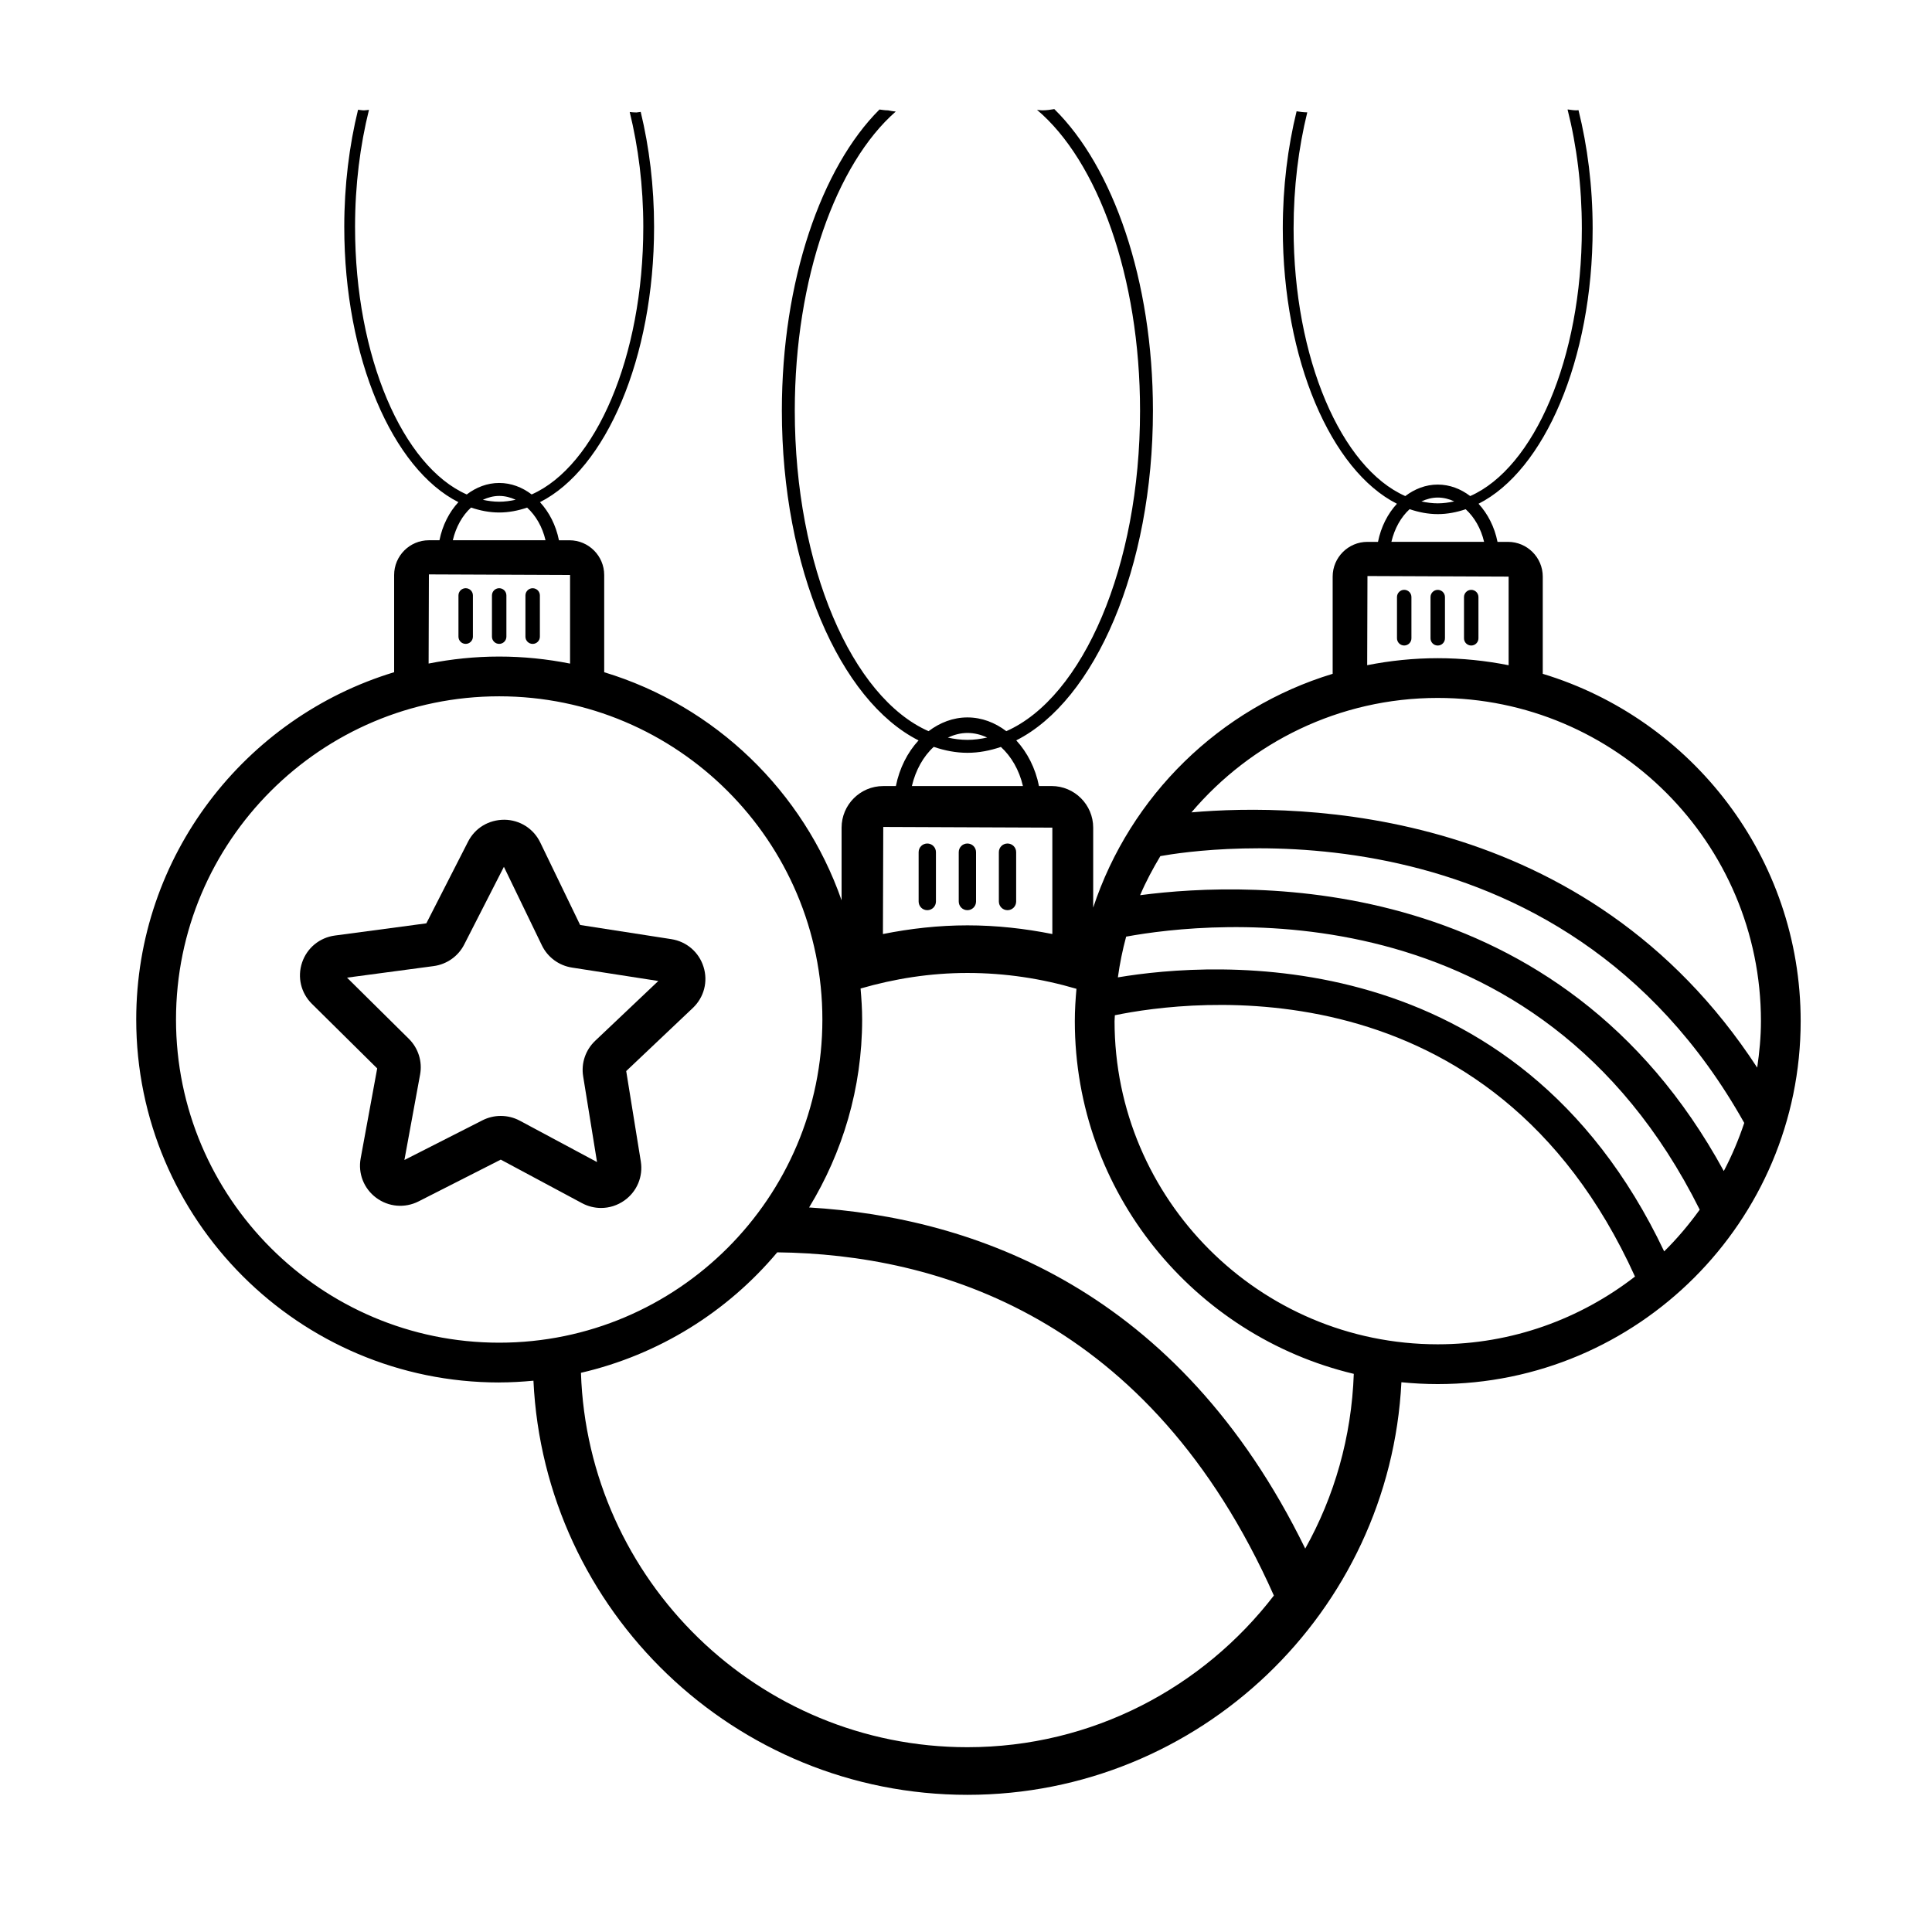 <?xml version="1.0" encoding="UTF-8"?>
<!-- The Best Svg Icon site in the world: iconSvg.co, Visit us! https://iconsvg.co -->
<svg fill="#000000" width="800px" height="800px" version="1.1" viewBox="144 144 512 512" xmlns="http://www.w3.org/2000/svg">
 <g>
  <path d="m389.74 385.21c1.266 0 2.293-1.027 2.293-2.293v-13.086c0-1.266-1.027-2.293-2.293-2.293s-2.293 1.027-2.293 2.293v13.086c0 1.266 1.027 2.293 2.293 2.293z"/>
  <path d="m400.37 385.21c1.266 0 2.293-1.027 2.293-2.293v-13.086c0-1.266-1.027-2.293-2.293-2.293s-2.293 1.027-2.293 2.293v13.086c0 1.266 1.027 2.293 2.293 2.293z"/>
  <path d="m411 385.21c1.266 0 2.293-1.027 2.293-2.293v-13.086c0-1.266-1.027-2.293-2.293-2.293s-2.293 1.027-2.293 2.293v13.086c0 1.266 1.027 2.293 2.293 2.293z"/>
  <path d="m516.13 300.31c-1.059 0-1.914 0.855-1.914 1.914v10.926c0 1.059 0.859 1.914 1.914 1.914 1.059 0 1.914-0.859 1.914-1.914v-10.926c0.004-1.055-0.855-1.914-1.914-1.914z"/>
  <path d="m526.93 313.16v-10.926c0-1.059-0.855-1.914-1.914-1.914-1.059 0-1.914 0.855-1.914 1.914v10.926c0 1.059 0.855 1.914 1.914 1.914 1.059 0 1.914-0.859 1.914-1.914z"/>
  <path d="m533.89 315.07c1.059 0 1.914-0.859 1.914-1.914v-10.926c0-1.059-0.859-1.914-1.914-1.914-1.059 0-1.914 0.855-1.914 1.914v10.926c-0.004 1.055 0.855 1.914 1.914 1.914z"/>
  <path d="m276.29 510.36c3.062 0 6.086-0.18 9.078-0.461 2.871 60.992 53.32 109.75 115.01 109.75 61.555 0 111.94-48.539 115.01-109.34 3.168 0.316 6.379 0.488 9.625 0.488 53.035 0 96.184-43.148 96.184-96.184 0-43.355-28.848-80.074-68.348-92.043v-25.762c0-5.074-4.133-9.207-9.207-9.207h-2.785c-0.793-3.981-2.594-7.457-5.027-10.102 17.398-8.785 30.238-38.117 30.238-72.945 0-11.199-1.371-21.797-3.75-31.367-0.191 0.004-0.348 0.051-0.539 0.051-0.797 0-1.508-0.129-2.242-0.223-0.039 0.004-0.078 0.008-0.113 0.012 2.418 9.547 3.781 20.234 3.781 31.527 0 34.516-12.664 63.434-29.586 70.906-2.504-1.906-5.441-3.043-8.605-3.043-3.164 0-6.094 1.148-8.598 3.047-16.93-7.465-29.598-36.391-29.598-70.91 0-11.008 1.324-21.414 3.625-30.781-1-0.012-1.922-0.137-2.832-0.281-2.328 9.492-3.656 19.984-3.656 31.059 0 34.836 12.844 64.168 30.246 72.949-2.438 2.641-4.223 6.121-5.019 10.098h-2.805c-5.074 0-9.207 4.133-9.207 9.207v25.762c-29.922 9.066-53.676 32.352-63.461 61.957v-21.191c0-6.078-4.949-11.027-11.031-11.027h-3.336c-0.949-4.769-3.109-8.934-6.023-12.102 20.84-10.52 36.223-45.656 36.223-87.379 0-34.629-10.617-64.664-26.137-79.914-1.031 0.184-2.094 0.328-3.25 0.328-0.477 0-0.883-0.102-1.34-0.133 16.059 13.551 27.309 44.141 27.309 79.727 0 41.34-15.168 75.98-35.438 84.934-2.996-2.281-6.516-3.644-10.309-3.644-3.789 0-7.297 1.375-10.297 3.648-20.277-8.941-35.453-43.59-35.453-84.938 0-35.176 10.992-65.477 26.754-79.27-0.707-0.086-1.414-0.168-2.066-0.324-0.008 0-0.016 0.004-0.023 0.004-0.789 0-1.488-0.137-2.223-0.219-15.387 15.34-25.867 45.359-25.867 79.812 0 41.727 15.383 76.863 36.227 87.379-2.922 3.164-5.055 7.332-6.012 12.098h-3.359c-6.078 0-11.027 4.949-11.027 11.027v19.254c-10.086-28.883-33.504-51.539-62.91-60.449v-25.762c0-5.074-4.133-9.207-9.207-9.207h-2.785c-0.793-3.981-2.594-7.457-5.027-10.102 17.398-8.785 30.238-38.117 30.238-72.949 0-10.859-1.289-21.145-3.543-30.477l-1.121 0.152c-0.609 0-1.199-0.059-1.793-0.121 2.269 9.277 3.598 19.547 3.598 30.445 0 34.516-12.664 63.434-29.586 70.906-2.504-1.906-5.441-3.043-8.605-3.043-3.164 0-6.094 1.148-8.598 3.047-16.93-7.465-29.598-36.391-29.598-70.91 0-11.102 1.348-21.59 3.688-31.016-0.449 0.031-0.852 0.133-1.32 0.133-0.559 0-1.043-0.113-1.574-0.156-2.324 9.484-3.652 19.973-3.652 31.039 0 34.836 12.844 64.168 30.246 72.949-2.438 2.641-4.223 6.121-5.019 10.098h-2.805c-5.074 0-9.207 4.133-9.207 9.207v25.762c-39.5 11.969-68.348 48.688-68.348 92.043 0.004 53.035 43.152 96.184 96.188 96.184zm124.09 96.668c-55.43 0-100.62-44.219-102.42-99.219 20.668-4.785 38.816-16.188 52.02-31.926 42.402 0.492 98.695 16.996 131.61 90.957-18.762 24.379-48.133 40.188-81.211 40.188zm89.52-52.641c-33.629-68.828-87.91-87.785-131.48-90.398 8.859-14.551 14.059-31.566 14.059-49.812 0-2.769-0.184-5.496-0.418-8.211 9.012-2.609 18.48-4.121 28.32-4.121 10.035 0 19.715 1.5 28.891 4.199-0.25 2.824-0.434 5.672-0.434 8.562 0 45.367 31.605 83.398 73.93 93.48-0.594 16.758-5.148 32.512-12.867 46.301zm-38.387-183.51c10.855-1.965 105.95-16.336 154.73 70.711-1.473 4.418-3.277 8.684-5.418 12.75-43.328-79.441-124.78-77.039-154.68-73.105 1.527-3.602 3.375-7.023 5.363-10.355zm-12.141 43.73c0-0.523 0.07-1.031 0.078-1.555 19.723-4.066 99.789-14.66 137.84 69.25-14.48 11.211-32.586 17.953-52.273 17.953-47.227 0-85.648-38.422-85.648-85.648zm145.65 61.02c-39.34-82.902-119.54-76.848-144.77-72.613 0.5-3.68 1.238-7.281 2.191-10.797 22.195-4.062 109.07-13.703 152 72.359-2.84 3.934-5.961 7.652-9.418 11.051zm-60-199.77c1.539 0 3.004 0.379 4.371 1.016-1.438 0.312-2.891 0.516-4.371 0.516-1.469 0-2.91-0.195-4.336-0.504 1.359-0.625 2.809-1.027 4.336-1.027zm-7.457 3.078c2.422 0.824 4.906 1.312 7.457 1.312 2.531 0 4.996-0.484 7.402-1.297 2.297 2.102 4.051 5.106 4.879 8.648h-24.57c0.832-3.531 2.531-6.57 4.832-8.664zm-11.172 17.719 37.41 0.152v23.488c-6.078-1.207-12.352-1.867-18.781-1.867-6.402 0-12.648 0.66-18.703 1.855zm18.629 32.305c47.227 0 85.648 38.422 85.648 85.648 0 4.195-0.406 8.289-0.992 12.324-45.254-69.445-121.4-70.148-149.93-67.645 15.727-18.52 39.133-30.328 65.277-30.328zm-124.64 9.281c1.844 0 3.598 0.453 5.234 1.215-1.719 0.375-3.461 0.617-5.234 0.617-1.758 0-3.488-0.234-5.195-0.605 1.633-0.746 3.367-1.227 5.195-1.227zm-8.93 3.688c2.902 0.988 5.879 1.574 8.93 1.574 3.031 0 5.988-0.582 8.867-1.555 2.75 2.516 4.852 6.113 5.84 10.359h-29.43c1-4.231 3.039-7.871 5.793-10.379zm31.43 21.402v28.199c-7.285-1.453-14.789-2.301-22.496-2.301-7.676 0-15.148 0.852-22.402 2.301l0.09-28.379zm-146.59-87.902c1.539 0 3.004 0.379 4.371 1.016-1.438 0.312-2.891 0.516-4.371 0.516-1.469 0-2.91-0.195-4.336-0.504 1.359-0.629 2.809-1.027 4.336-1.027zm-7.457 3.078c2.422 0.824 4.906 1.312 7.457 1.312 2.531 0 5-0.484 7.402-1.297 2.297 2.102 4.051 5.106 4.875 8.648h-24.57c0.836-3.531 2.535-6.57 4.836-8.664zm-11.172 17.715 37.41 0.152v23.488c-6.078-1.207-12.352-1.867-18.781-1.867-6.402 0-12.648 0.66-18.703 1.855zm18.629 32.309c47.227 0 85.648 38.422 85.648 85.648 0 47.227-38.422 85.648-85.648 85.648-47.227 0-85.648-38.422-85.648-85.648 0-47.227 38.422-85.648 85.648-85.648z"/>
  <path d="m267.41 299.88c-1.059 0-1.914 0.855-1.914 1.914v10.926c0 1.059 0.855 1.914 1.914 1.914s1.914-0.855 1.914-1.914v-10.926c0.004-1.059-0.855-1.914-1.914-1.914z"/>
  <path d="m278.2 312.72v-10.926c0-1.059-0.859-1.914-1.914-1.914-1.059 0-1.914 0.855-1.914 1.914v10.926c0 1.059 0.855 1.914 1.914 1.914 1.059 0.004 1.914-0.855 1.914-1.914z"/>
  <path d="m285.16 314.64c1.059 0 1.914-0.855 1.914-1.914v-10.926c0-1.059-0.855-1.914-1.914-1.914-1.059 0-1.914 0.855-1.914 1.914v10.926c-0.004 1.055 0.855 1.914 1.914 1.914z"/>
  <path d="m243.96 427.14-4.379 23.84c-0.734 4.004 0.84 8.004 4.109 10.441 3.285 2.449 7.598 2.809 11.246 0.957l21.77-11.066 21.52 11.531c1.598 0.859 3.336 1.281 5.066 1.281 2.176 0 4.34-0.672 6.203-2 3.316-2.367 4.973-6.332 4.324-10.348l-3.867-23.93 17.664-16.734c2.965-2.812 4.055-6.981 2.832-10.875-1.215-3.91-4.496-6.727-8.551-7.356l-24.152-3.75-10.574-21.871-0.004-0.004c-1.77-3.668-5.41-5.973-9.5-6.016-4.172 0.004-7.777 2.184-9.629 5.816l-11.051 21.637-24.223 3.234c-4.074 0.543-7.41 3.293-8.715 7.176-1.293 3.871-0.297 8.055 2.609 10.926zm14.965-27.117c3.484-0.465 6.516-2.606 8.098-5.723l10.516-20.586 10.066 20.812c1.523 3.152 4.508 5.356 7.969 5.891l22.887 3.555-16.734 15.852c-2.559 2.426-3.75 5.949-3.184 9.406l3.676 22.727-20.453-10.957c-1.574-0.848-3.316-1.27-5.059-1.27-1.664 0-3.324 0.387-4.852 1.164l-20.684 10.516 4.156-22.629c0.645-3.457-0.469-7.004-2.977-9.484l-16.383-16.211z"/>
 </g>
</svg>